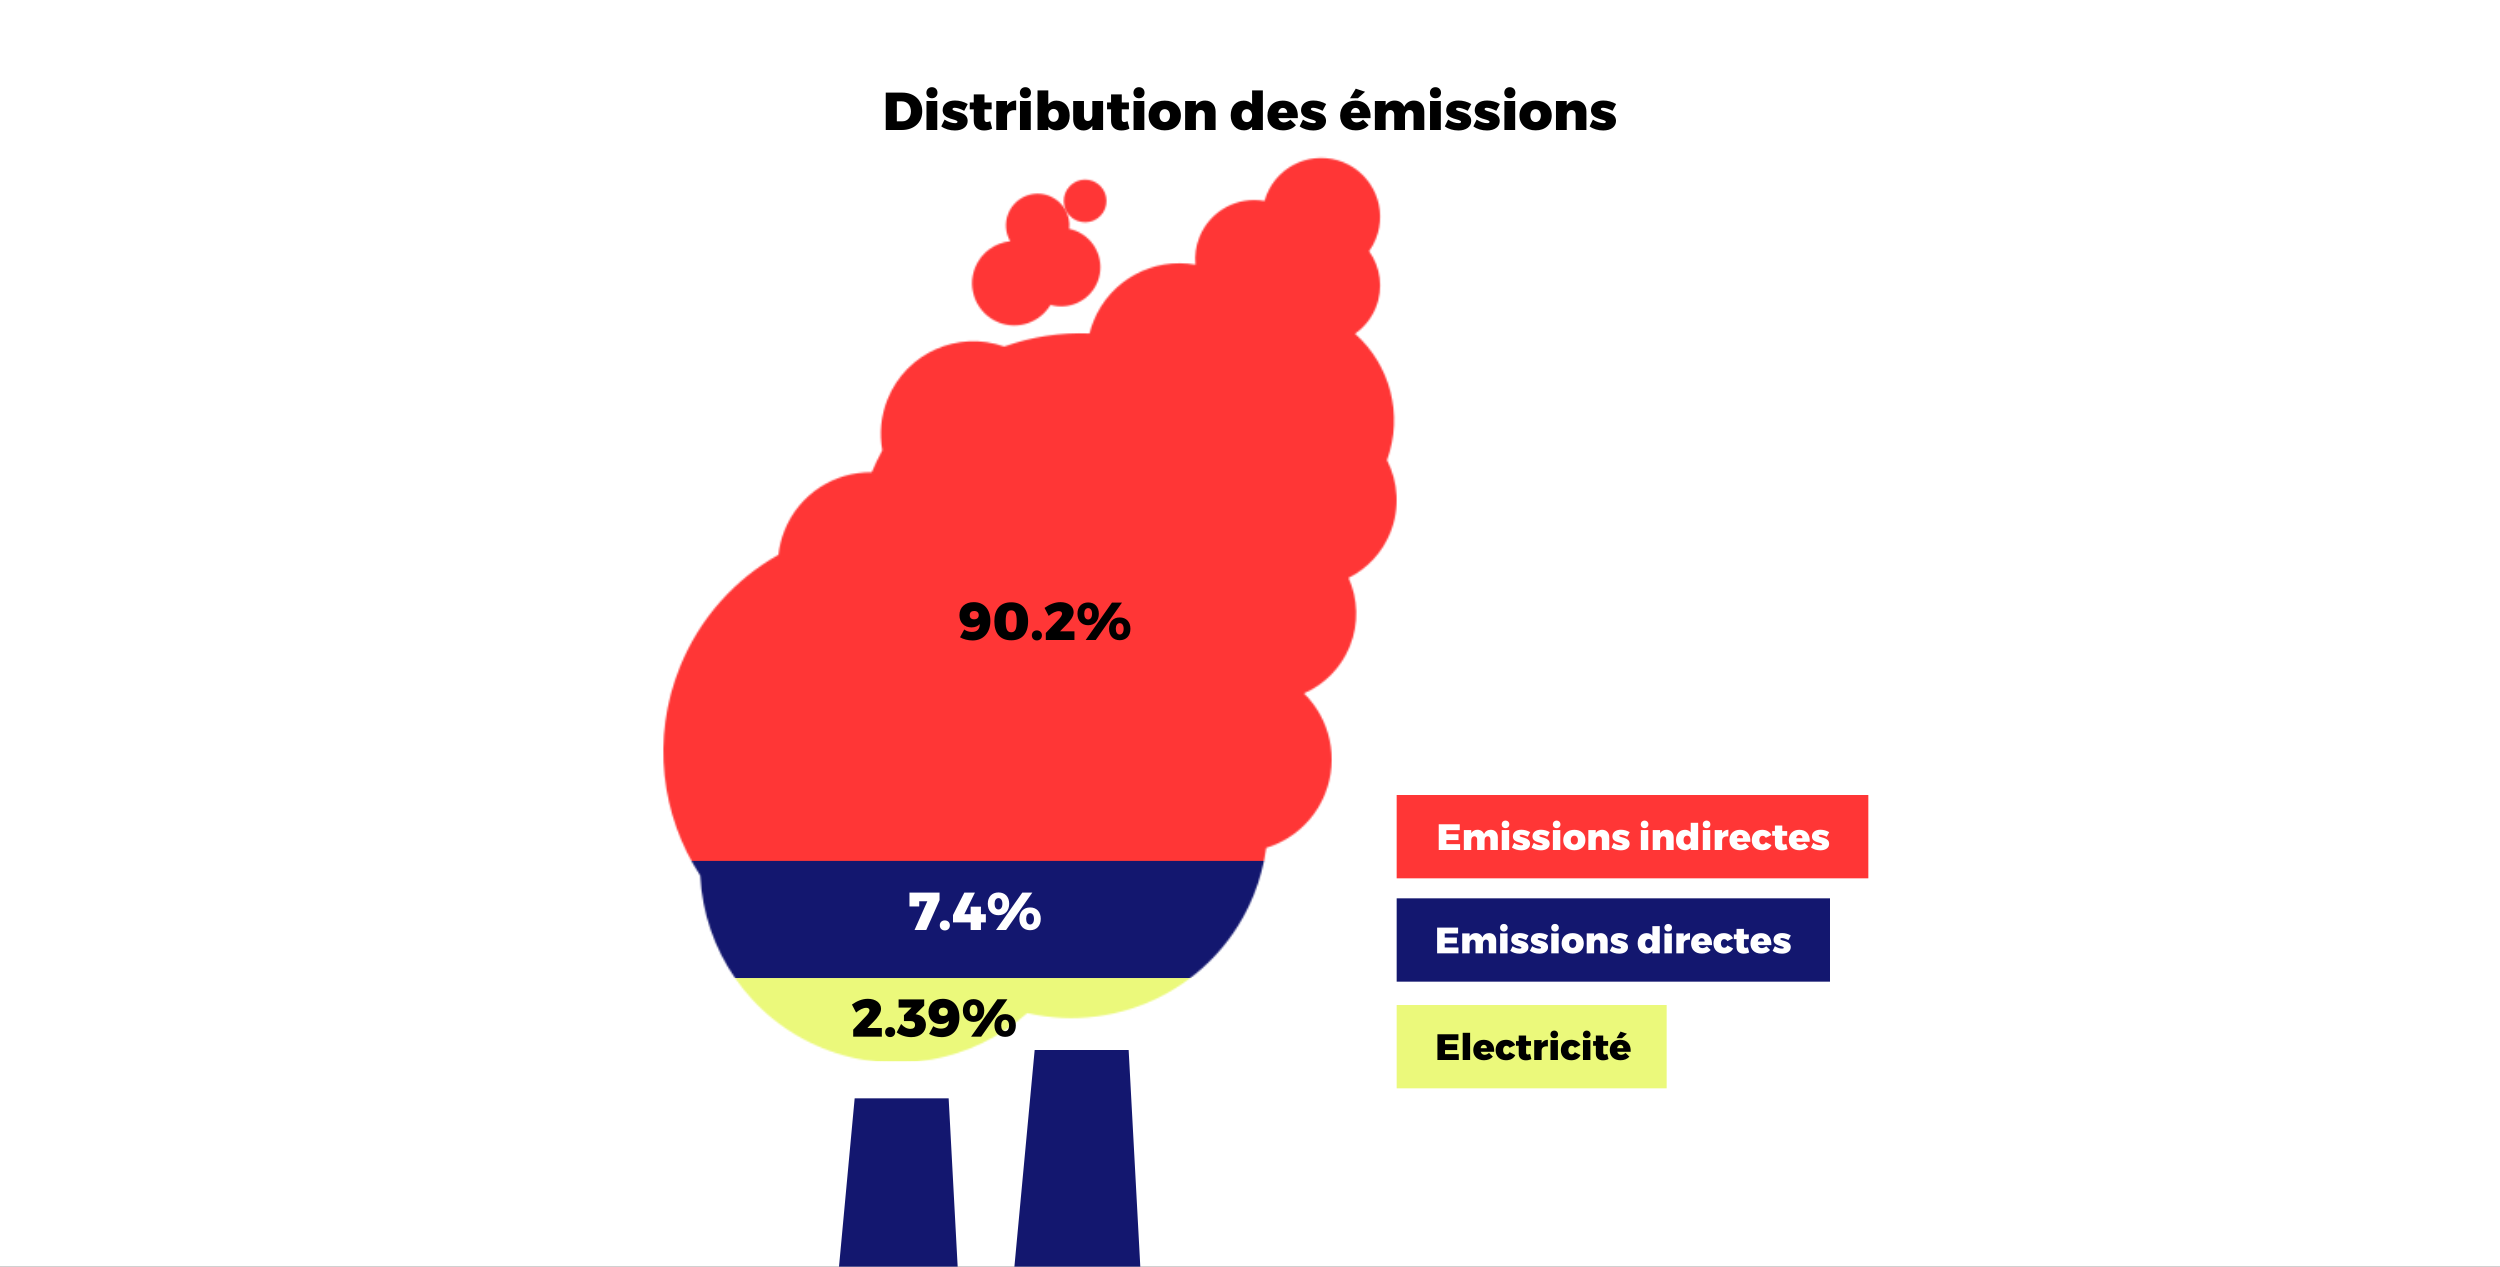 <svg width="1500" height="760" viewBox="0 0 1500 760" fill="none" xmlns="http://www.w3.org/2000/svg">
<rect x="0" y="0" width="1500" height="760" fill="#333333" stroke="none"/>
<g clip-path="url(#clip0_3319_675)">
<rect width="1500" height="760" fill="white"/>
<mask id="mask0_3319_675" style="mask-type:alpha" maskUnits="userSpaceOnUse" x="398" y="94" width="440" height="544">
<path fill-rule="evenodd" clip-rule="evenodd" d="M821.459 150.709C823.054 148.48 824.414 146.029 825.487 143.376C832.812 125.282 824.082 104.677 805.989 97.352C787.895 90.028 767.29 98.757 759.965 116.851C759.465 118.086 759.04 119.332 758.688 120.585C742.579 117.693 726.101 126.351 719.715 142.124C717.499 147.599 716.752 153.304 717.291 158.801C692.011 154.277 666.157 167.868 656.136 192.621C655.141 195.078 654.335 197.565 653.711 200.066C636.133 199.363 618.763 202.118 602.527 207.936C574.698 198.062 543.768 211.783 532.578 239.423C528.482 249.542 527.584 260.161 529.41 270.16C527.076 274.402 524.947 278.809 523.039 283.374C500.813 283.057 479.642 296.208 470.8 318.05C468.832 322.912 467.602 327.889 467.058 332.858C441.219 347.421 419.951 370.514 407.956 400.144C390.629 442.946 396.692 489.408 420.142 525.359C422.333 569.84 449.743 611.175 493.739 628.985C536.699 646.376 583.902 636.653 616.375 607.854C671.915 620.696 730.105 591.645 752.174 537.129C755.952 527.796 758.451 518.263 759.752 508.724C775.184 503.996 788.432 492.607 794.96 476.481C803.648 455.018 797.948 431.305 782.39 416.034C794.464 410.758 804.565 400.939 809.9 387.76C815.464 374.015 814.762 359.29 809.135 346.751C820.107 341.26 829.202 331.904 834.167 319.637C840.109 304.96 838.905 289.164 832.19 276.107C842.248 248.671 833.882 218.703 813.035 200.231C818.43 196.451 822.832 191.122 825.487 184.561C830.203 172.914 828.265 160.226 821.459 150.709ZM630.29 182.923C624.01 193.48 610.798 198.164 599.062 193.413C586.108 188.17 579.859 173.418 585.102 160.465C588.762 151.424 597.054 145.649 606.133 144.768C603.304 139.865 602.681 133.757 604.97 128.104C608.913 118.363 620.007 113.663 629.748 117.607C637.824 120.876 642.435 129.06 641.528 137.313C642.881 137.597 644.229 138.004 645.556 138.541C657.586 143.411 663.39 157.111 658.52 169.142C653.967 180.388 641.698 186.193 630.29 182.923ZM646.269 132.462C652.829 135.118 660.299 131.953 662.954 125.393C665.61 118.833 662.445 111.363 655.885 108.707C649.326 106.052 641.855 109.217 639.2 115.776C636.544 122.336 639.709 129.807 646.269 132.462Z" fill="#FF3636"/>
</mask>
<g mask="url(#mask0_3319_675)">
<rect x="340.612" y="586.812" width="544.126" height="49.949" fill="#EBF97B"/>
<rect x="340.612" y="510.294" width="544.126" height="76.518" fill="#13176F"/>
<rect x="340.463" y="55.073" width="543.837" height="461.466" fill="#FF3636"/>
</g>
<path d="M620.798 630H677.191L688 831H602L620.798 630Z" fill="#13176F"/>
<path d="M512.798 659H569.191L580 861H494L512.798 659Z" fill="#13176F"/>
<path d="M531.451 55.568H541.275C548.539 55.568 553.339 60.016 553.339 66.768C553.339 73.52 548.443 78 541.051 78H531.451V55.568ZM538.107 60.816V72.784H541.467C544.507 72.784 546.555 70.416 546.555 66.832C546.555 63.216 544.347 60.816 541.147 60.816H538.107ZM559.154 52.304C561.106 52.304 562.482 53.68 562.482 55.632C562.482 57.584 561.106 58.96 559.154 58.96C557.202 58.96 555.826 57.584 555.826 55.632C555.826 53.68 557.202 52.304 559.154 52.304ZM562.354 78H555.89V60.592H562.354V78ZM573.017 60.304C575.641 60.304 578.297 61.04 580.665 62.416L578.521 66.48C576.153 65.264 574.201 64.656 572.825 64.656C572.025 64.656 571.513 64.944 571.513 65.488C571.513 67.44 580.601 66.576 580.601 72.528C580.601 76.112 577.497 78.288 572.953 78.288C569.881 78.288 567.033 77.456 564.761 75.824L566.745 71.76C568.921 73.168 571.129 73.904 573.049 73.904C573.913 73.904 574.489 73.648 574.489 73.104C574.489 71.12 565.593 72.08 565.593 66.128C565.593 62.48 568.633 60.304 573.017 60.304ZM594.142 72.72L595.294 77.168C594.078 77.872 592.222 78.288 590.462 78.288C586.75 78.32 584.254 76.176 584.254 72.56V65.616H581.854V61.488H584.254V56.656H590.686V61.488H594.974V65.616H590.686V71.568C590.686 72.688 591.262 73.232 592.158 73.232C592.67 73.232 593.374 73.008 594.142 72.72ZM604.229 60.592V63.344C605.445 61.424 607.333 60.336 609.701 60.336V66.16C606.373 65.744 604.229 67.152 604.229 69.68V78H597.765V60.592H604.229ZM615.247 52.304C617.199 52.304 618.575 53.68 618.575 55.632C618.575 57.584 617.199 58.96 615.247 58.96C613.295 58.96 611.919 57.584 611.919 55.632C611.919 53.68 613.295 52.304 615.247 52.304ZM618.447 78H611.983V60.592H618.447V78ZM633.75 60.368C638.614 60.368 641.814 63.952 641.814 69.392C641.814 74.736 638.71 78.224 633.91 78.224C631.862 78.224 630.166 77.424 628.982 75.984V78H622.518V54.256H628.982V62.608C630.134 61.168 631.798 60.368 633.75 60.368ZM632.118 73.104C634.038 73.104 635.286 71.536 635.286 69.232C635.286 66.928 634.038 65.36 632.118 65.36C630.262 65.36 628.982 66.928 628.982 69.232C628.982 71.536 630.262 73.104 632.118 73.104ZM661.862 60.592V78H655.398V75.408C654.214 77.264 652.39 78.288 650.054 78.288C646.406 78.288 643.91 75.696 643.91 71.632V60.592H650.374V69.808C650.374 71.504 651.302 72.592 652.71 72.592C654.374 72.56 655.398 71.184 655.398 69.2V60.592H661.862ZM676.517 72.72L677.669 77.168C676.453 77.872 674.597 78.288 672.837 78.288C669.125 78.32 666.629 76.176 666.629 72.56V65.616H664.229V61.488H666.629V56.656H673.061V61.488H677.349V65.616H673.061V71.568C673.061 72.688 673.637 73.232 674.533 73.232C675.045 73.232 675.749 73.008 676.517 72.72ZM683.404 52.304C685.356 52.304 686.732 53.68 686.732 55.632C686.732 57.584 685.356 58.96 683.404 58.96C681.452 58.96 680.076 57.584 680.076 55.632C680.076 53.68 681.452 52.304 683.404 52.304ZM686.604 78H680.14V60.592H686.604V78ZM698.867 60.368C704.722 60.368 708.531 63.888 708.531 69.296C708.531 74.672 704.722 78.224 698.867 78.224C693.011 78.224 689.171 74.672 689.171 69.296C689.171 63.888 693.011 60.368 698.867 60.368ZM698.867 65.488C696.947 65.488 695.699 67.056 695.699 69.36C695.699 71.696 696.947 73.232 698.867 73.232C700.755 73.232 702.003 71.696 702.003 69.36C702.003 67.056 700.755 65.488 698.867 65.488ZM723.077 60.336C726.789 60.336 729.349 62.928 729.349 66.96V78H722.885V68.816C722.885 67.088 721.893 66 720.389 66C718.629 66.032 717.541 67.408 717.541 69.392V78H711.077V60.592H717.541V63.28C718.757 61.36 720.645 60.336 723.077 60.336ZM757.717 54.256V78H751.253V76.016C750.101 77.424 748.469 78.224 746.485 78.224C741.621 78.224 738.421 74.672 738.421 69.2C738.421 63.856 741.557 60.368 746.325 60.368C748.373 60.368 750.069 61.168 751.253 62.608V54.256H757.717ZM748.117 73.264C750.005 73.264 751.253 71.696 751.253 69.36C751.253 67.056 750.005 65.488 748.117 65.488C746.197 65.488 744.949 67.056 744.949 69.36C744.949 71.696 746.197 73.264 748.117 73.264ZM769.636 60.368C775.748 60.368 779.076 64.464 778.692 70.864H766.98C767.492 72.528 768.708 73.456 770.372 73.456C771.748 73.456 773.06 72.848 774.212 71.792L777.572 75.088C775.748 77.104 773.124 78.224 769.828 78.224C764.004 78.224 760.452 74.704 760.452 69.36C760.452 63.92 764.132 60.368 769.636 60.368ZM766.852 67.696H772.324C772.356 65.968 771.268 64.752 769.7 64.752C768.196 64.752 767.172 65.936 766.852 67.696ZM788.048 60.304C790.672 60.304 793.328 61.04 795.696 62.416L793.552 66.48C791.184 65.264 789.232 64.656 787.856 64.656C787.056 64.656 786.544 64.944 786.544 65.488C786.544 67.44 795.632 66.576 795.632 72.528C795.632 76.112 792.528 78.288 787.984 78.288C784.912 78.288 782.064 77.456 779.792 75.824L781.776 71.76C783.952 73.168 786.16 73.904 788.08 73.904C788.944 73.904 789.52 73.648 789.52 73.104C789.52 71.12 780.624 72.08 780.624 66.128C780.624 62.48 783.664 60.304 788.048 60.304ZM814.765 58.96H810.029L813.453 53.2L819.053 55.056L814.765 58.96ZM813.261 60.368C819.373 60.368 822.701 64.464 822.317 70.864H810.605C811.117 72.528 812.333 73.456 813.997 73.456C815.373 73.456 816.685 72.848 817.837 71.792L821.197 75.088C819.373 77.104 816.749 78.224 813.453 78.224C807.629 78.224 804.077 74.704 804.077 69.36C804.077 63.92 807.757 60.368 813.261 60.368ZM810.477 67.696H815.949C815.981 65.968 814.893 64.752 813.325 64.752C811.821 64.752 810.797 65.936 810.477 67.696ZM848.409 60.336C852.089 60.336 854.585 62.928 854.585 66.96V78H848.121V68.816C848.121 67.088 847.161 66 845.721 66C844.057 66.032 843.001 67.408 843.001 69.392V78H836.537V68.816C836.537 67.088 835.577 66 834.137 66C832.441 66.032 831.385 67.408 831.385 69.392V78H824.921V60.592H831.385V63.248C832.569 61.36 834.425 60.336 836.793 60.336C839.513 60.336 841.593 61.744 842.521 64.112C843.641 61.68 845.689 60.336 848.409 60.336ZM861.279 52.304C863.231 52.304 864.607 53.68 864.607 55.632C864.607 57.584 863.231 58.96 861.279 58.96C859.327 58.96 857.951 57.584 857.951 55.632C857.951 53.68 859.327 52.304 861.279 52.304ZM864.479 78H858.015V60.592H864.479V78ZM875.142 60.304C877.766 60.304 880.422 61.04 882.79 62.416L880.646 66.48C878.278 65.264 876.326 64.656 874.95 64.656C874.15 64.656 873.638 64.944 873.638 65.488C873.638 67.44 882.726 66.576 882.726 72.528C882.726 76.112 879.622 78.288 875.078 78.288C872.006 78.288 869.158 77.456 866.886 75.824L868.87 71.76C871.046 73.168 873.254 73.904 875.174 73.904C876.038 73.904 876.614 73.648 876.614 73.104C876.614 71.12 867.718 72.08 867.718 66.128C867.718 62.48 870.758 60.304 875.142 60.304ZM892.267 60.304C894.891 60.304 897.547 61.04 899.915 62.416L897.771 66.48C895.403 65.264 893.451 64.656 892.075 64.656C891.275 64.656 890.763 64.944 890.763 65.488C890.763 67.44 899.851 66.576 899.851 72.528C899.851 76.112 896.747 78.288 892.203 78.288C889.131 78.288 886.283 77.456 884.011 75.824L885.995 71.76C888.171 73.168 890.379 73.904 892.299 73.904C893.163 73.904 893.739 73.648 893.739 73.104C893.739 71.12 884.843 72.08 884.843 66.128C884.843 62.48 887.883 60.304 892.267 60.304ZM905.904 52.304C907.856 52.304 909.232 53.68 909.232 55.632C909.232 57.584 907.856 58.96 905.904 58.96C903.952 58.96 902.576 57.584 902.576 55.632C902.576 53.68 903.952 52.304 905.904 52.304ZM909.104 78H902.64V60.592H909.104V78ZM921.367 60.368C927.222 60.368 931.031 63.888 931.031 69.296C931.031 74.672 927.222 78.224 921.367 78.224C915.511 78.224 911.671 74.672 911.671 69.296C911.671 63.888 915.511 60.368 921.367 60.368ZM921.367 65.488C919.447 65.488 918.199 67.056 918.199 69.36C918.199 71.696 919.447 73.232 921.367 73.232C923.255 73.232 924.503 71.696 924.503 69.36C924.503 67.056 923.255 65.488 921.367 65.488ZM945.577 60.336C949.289 60.336 951.849 62.928 951.849 66.96V78H945.385V68.816C945.385 67.088 944.393 66 942.889 66C941.129 66.032 940.041 67.408 940.041 69.392V78H933.577V60.592H940.041V63.28C941.257 61.36 943.145 60.336 945.577 60.336ZM962.017 60.304C964.641 60.304 967.297 61.04 969.665 62.416L967.521 66.48C965.153 65.264 963.201 64.656 961.825 64.656C961.025 64.656 960.513 64.944 960.513 65.488C960.513 67.44 969.601 66.576 969.601 72.528C969.601 76.112 966.497 78.288 961.953 78.288C958.881 78.288 956.033 77.456 953.761 75.824L955.745 71.76C957.921 73.168 960.129 73.904 962.049 73.904C962.913 73.904 963.489 73.648 963.489 73.104C963.489 71.12 954.593 72.08 954.593 66.128C954.593 62.48 957.633 60.304 962.017 60.304Z" fill="black"/>
<rect width="157" height="60" transform="translate(567 356)" fill="#FF3636"/>
<path d="M583.531 384.288C580.875 384.288 577.931 383.52 576.011 382.368L578.539 377.696C579.787 378.656 581.387 379.168 583.115 379.168C586.315 379.168 587.883 377.472 587.851 374.432C586.859 375.616 585.227 376.448 582.923 376.448C578.507 376.448 575.659 373.472 575.659 369.12C575.659 364.32 579.115 361.28 584.267 361.28C590.475 361.28 594.219 365.632 594.219 372.512C594.219 379.648 590.027 384.288 583.531 384.288ZM584.459 371.584C586.251 371.584 587.243 370.624 587.243 369.088C587.243 367.616 586.347 366.592 584.523 366.592C582.795 366.592 581.835 367.456 581.835 369.152C581.835 370.72 582.763 371.584 584.459 371.584ZM606.751 361.376C613.215 361.376 616.863 365.44 616.863 372.768C616.863 380.128 613.215 384.192 606.751 384.192C600.191 384.192 596.607 380.128 596.607 372.768C596.607 365.44 600.191 361.376 606.751 361.376ZM606.751 366.208C604.351 366.208 603.423 367.968 603.423 372.768C603.423 377.568 604.351 379.36 606.751 379.36C609.087 379.36 610.015 377.568 610.015 372.768C610.015 367.968 609.087 366.208 606.751 366.208ZM622.111 378.24C623.903 378.24 625.151 379.456 625.151 381.216C625.151 383.008 623.903 384.256 622.111 384.256C620.351 384.256 619.103 383.008 619.103 381.216C619.103 379.456 620.351 378.24 622.111 378.24ZM636.315 361.28C640.827 361.28 644.187 363.68 644.187 367.264C644.187 369.792 642.363 372.288 639.899 374.816L635.995 378.816H644.667V384H627.483V379.776L635.355 371.52C636.411 370.4 637.243 369.12 637.243 368.224C637.243 367.232 636.539 366.688 635.291 366.688C633.531 366.688 631.323 367.776 629.211 369.536L626.715 364.736C629.755 362.592 632.923 361.28 636.315 361.28ZM652.906 361.472C656.81 361.472 659.306 364.096 659.306 368.256C659.306 372.448 656.81 375.136 652.906 375.136C648.97 375.136 646.474 372.448 646.474 368.256C646.474 364.096 648.97 361.472 652.906 361.472ZM651.402 384L667.178 361.568H673.194L657.45 384H651.402ZM652.906 364.864C651.434 364.864 650.538 366.176 650.538 368.256C650.538 370.368 651.434 371.68 652.906 371.68C654.346 371.68 655.242 370.368 655.242 368.256C655.242 366.176 654.346 364.864 652.906 364.864ZM671.85 370.464C675.754 370.464 678.25 373.12 678.25 377.28C678.25 381.472 675.754 384.128 671.85 384.128C667.914 384.128 665.418 381.472 665.418 377.28C665.418 373.12 667.914 370.464 671.85 370.464ZM671.85 373.888C670.378 373.888 669.482 375.2 669.482 377.28C669.482 379.392 670.378 380.704 671.85 380.704C673.29 380.704 674.186 379.392 674.186 377.28C674.186 375.2 673.29 373.888 671.85 373.888Z" fill="black"/>
<path d="M563.728 540.08L555.76 558H548.72L556.4 540.752H551.536V543.888H545.68V535.568H563.728V540.08ZM566.877 552.24C568.669 552.24 569.917 553.456 569.917 555.216C569.917 557.008 568.669 558.256 566.877 558.256C565.117 558.256 563.868 557.008 563.868 555.216C563.868 553.456 565.117 552.24 566.877 552.24ZM578.585 548.528H582.393V544.016H588.569V548.528H591.513V553.424H588.569V558H582.393V553.424H571.801V549.008L578.585 535.568H584.953L578.585 548.528ZM599.109 535.472C603.013 535.472 605.509 538.096 605.509 542.256C605.509 546.448 603.013 549.136 599.109 549.136C595.173 549.136 592.677 546.448 592.677 542.256C592.677 538.096 595.173 535.472 599.109 535.472ZM597.605 558L613.381 535.568H619.397L603.653 558H597.605ZM599.109 538.864C597.637 538.864 596.741 540.176 596.741 542.256C596.741 544.368 597.637 545.68 599.109 545.68C600.549 545.68 601.445 544.368 601.445 542.256C601.445 540.176 600.549 538.864 599.109 538.864ZM618.053 544.464C621.957 544.464 624.453 547.12 624.453 551.28C624.453 555.472 621.957 558.128 618.053 558.128C614.117 558.128 611.621 555.472 611.621 551.28C611.621 547.12 614.117 544.464 618.053 544.464ZM618.053 547.888C616.581 547.888 615.685 549.2 615.685 551.28C615.685 553.392 616.581 554.704 618.053 554.704C619.493 554.704 620.389 553.392 620.389 551.28C620.389 549.2 619.493 547.888 618.053 547.888Z" fill="white"/>
<path d="M520.753 599.28C525.265 599.28 528.625 601.68 528.625 605.264C528.625 607.792 526.801 610.288 524.337 612.816L520.433 616.816H529.105V622H511.921V617.776L519.793 609.52C520.849 608.4 521.681 607.12 521.681 606.224C521.681 605.232 520.977 604.688 519.729 604.688C517.969 604.688 515.761 605.776 513.649 607.536L511.153 602.736C514.193 600.592 517.361 599.28 520.753 599.28ZM534.08 616.24C535.872 616.24 537.12 617.456 537.12 619.216C537.12 621.008 535.872 622.256 534.08 622.256C532.32 622.256 531.072 621.008 531.072 619.216C531.072 617.456 532.32 616.24 534.08 616.24ZM549.372 608.528L550.364 608.752C553.372 609.328 555.548 611.504 555.548 614.896C555.548 619.248 552.124 622.288 546.78 622.288C543.516 622.288 540.156 621.136 538.012 619.44L540.668 614.384C542.364 616.336 544.252 617.328 546.236 617.328C548.06 617.328 549.052 616.496 549.02 614.96C549.02 613.392 548.06 612.624 546.204 612.624H542.364V609.104L546.94 604.56H539.164V599.632H554.524V603.376L549.372 608.528ZM564.968 622.288C562.312 622.288 559.368 621.52 557.448 620.368L559.976 615.696C561.224 616.656 562.824 617.168 564.552 617.168C567.752 617.168 569.32 615.472 569.288 612.432C568.296 613.616 566.664 614.448 564.36 614.448C559.944 614.448 557.096 611.472 557.096 607.12C557.096 602.32 560.552 599.28 565.704 599.28C571.912 599.28 575.656 603.632 575.656 610.512C575.656 617.648 571.464 622.288 564.968 622.288ZM565.896 609.584C567.688 609.584 568.68 608.624 568.68 607.088C568.68 605.616 567.784 604.592 565.96 604.592C564.232 604.592 563.272 605.456 563.272 607.152C563.272 608.72 564.2 609.584 565.896 609.584ZM584.156 599.472C588.06 599.472 590.556 602.096 590.556 606.256C590.556 610.448 588.06 613.136 584.156 613.136C580.22 613.136 577.724 610.448 577.724 606.256C577.724 602.096 580.22 599.472 584.156 599.472ZM582.652 622L598.428 599.568H604.444L588.7 622H582.652ZM584.156 602.864C582.684 602.864 581.788 604.176 581.788 606.256C581.788 608.368 582.684 609.68 584.156 609.68C585.596 609.68 586.492 608.368 586.492 606.256C586.492 604.176 585.596 602.864 584.156 602.864ZM603.1 608.464C607.004 608.464 609.5 611.12 609.5 615.28C609.5 619.472 607.004 622.128 603.1 622.128C599.164 622.128 596.668 619.472 596.668 615.28C596.668 611.12 599.164 608.464 603.1 608.464ZM603.1 611.888C601.628 611.888 600.732 613.2 600.732 615.28C600.732 617.392 601.628 618.704 603.1 618.704C604.54 618.704 605.436 617.392 605.436 615.28C605.436 613.2 604.54 611.888 603.1 611.888Z" fill="black"/>
<rect width="162" height="50" transform="translate(838 603)" fill="#EBF97B"/>
<path d="M875.058 624.098H867.028V626.518H874.31V630.038H867.028V632.48H875.278V636H862.452V620.578H875.058V624.098ZM882.068 636H877.624V619.676H882.068V636ZM890.273 623.878C894.475 623.878 896.763 626.694 896.499 631.094H888.447C888.799 632.238 889.635 632.876 890.779 632.876C891.725 632.876 892.627 632.458 893.419 631.732L895.729 633.998C894.475 635.384 892.671 636.154 890.405 636.154C886.401 636.154 883.959 633.734 883.959 630.06C883.959 626.32 886.489 623.878 890.273 623.878ZM888.359 628.916H892.121C892.143 627.728 891.395 626.892 890.317 626.892C889.283 626.892 888.579 627.706 888.359 628.916ZM903.635 623.878C906.143 623.878 908.145 625.022 909.157 627.002L905.747 628.674C905.329 627.926 904.669 627.486 903.833 627.486C902.645 627.486 901.853 628.52 901.853 630.038C901.853 631.6 902.645 632.634 903.833 632.634C904.691 632.634 905.351 632.216 905.725 631.314L909.179 633.052C908.255 635.032 906.231 636.154 903.591 636.154C899.829 636.154 897.365 633.734 897.365 630.06C897.365 626.342 899.851 623.878 903.635 623.878ZM918.035 632.37L918.827 635.428C917.991 635.912 916.715 636.198 915.505 636.198C912.953 636.22 911.237 634.746 911.237 632.26V627.486H909.587V624.648H911.237V621.326H915.659V624.648H918.607V627.486H915.659V631.578C915.659 632.348 916.055 632.722 916.671 632.722C917.023 632.722 917.507 632.568 918.035 632.37ZM924.97 624.032V625.924C925.806 624.604 927.104 623.856 928.732 623.856V627.86C926.444 627.574 924.97 628.542 924.97 630.28V636H920.526V624.032H924.97ZM932.545 618.334C933.887 618.334 934.833 619.28 934.833 620.622C934.833 621.964 933.887 622.91 932.545 622.91C931.203 622.91 930.257 621.964 930.257 620.622C930.257 619.28 931.203 618.334 932.545 618.334ZM934.745 636H930.301V624.032H934.745V636ZM942.78 623.878C945.288 623.878 947.29 625.022 948.302 627.002L944.892 628.674C944.474 627.926 943.814 627.486 942.978 627.486C941.79 627.486 940.998 628.52 940.998 630.038C940.998 631.6 941.79 632.634 942.978 632.634C943.836 632.634 944.496 632.216 944.87 631.314L948.324 633.052C947.4 635.032 945.376 636.154 942.736 636.154C938.974 636.154 936.51 633.734 936.51 630.06C936.51 626.342 938.996 623.878 942.78 623.878ZM952.031 618.334C953.373 618.334 954.319 619.28 954.319 620.622C954.319 621.964 953.373 622.91 952.031 622.91C950.689 622.91 949.743 621.964 949.743 620.622C949.743 619.28 950.689 618.334 952.031 618.334ZM954.231 636H949.787V624.032H954.231V636ZM964.312 632.37L965.104 635.428C964.268 635.912 962.992 636.198 961.782 636.198C959.23 636.22 957.514 634.746 957.514 632.26V627.486H955.864V624.648H957.514V621.326H961.936V624.648H964.884V627.486H961.936V631.578C961.936 632.348 962.332 632.722 962.948 632.722C963.3 632.722 963.784 632.568 964.312 632.37ZM973.205 622.91H969.949L972.303 618.95L976.153 620.226L973.205 622.91ZM972.171 623.878C976.373 623.878 978.661 626.694 978.397 631.094H970.345C970.697 632.238 971.533 632.876 972.677 632.876C973.623 632.876 974.525 632.458 975.317 631.732L977.627 633.998C976.373 635.384 974.569 636.154 972.303 636.154C968.299 636.154 965.857 633.734 965.857 630.06C965.857 626.32 968.387 623.878 972.171 623.878ZM970.257 628.916H974.019C974.041 627.728 973.293 626.892 972.215 626.892C971.181 626.892 970.477 627.706 970.257 628.916Z" fill="black"/>
<rect width="260" height="50" transform="translate(838 539)" fill="#13176F"/>
<path d="M874.869 560.098H866.839V562.518H874.121V566.038H866.839V568.48H875.089V572H862.263V556.578H874.869V560.098ZM893.472 559.856C896.002 559.856 897.718 561.638 897.718 564.41V572H893.274V565.686C893.274 564.498 892.614 563.75 891.624 563.75C890.48 563.772 889.754 564.718 889.754 566.082V572H885.31V565.686C885.31 564.498 884.65 563.75 883.66 563.75C882.494 563.772 881.768 564.718 881.768 566.082V572H877.324V560.032H881.768V561.858C882.582 560.56 883.858 559.856 885.486 559.856C887.356 559.856 888.786 560.824 889.424 562.452C890.194 560.78 891.602 559.856 893.472 559.856ZM902.32 554.334C903.662 554.334 904.608 555.28 904.608 556.622C904.608 557.964 903.662 558.91 902.32 558.91C900.978 558.91 900.032 557.964 900.032 556.622C900.032 555.28 900.978 554.334 902.32 554.334ZM904.52 572H900.076V560.032H904.52V572ZM911.851 559.834C913.655 559.834 915.481 560.34 917.109 561.286L915.635 564.08C914.007 563.244 912.665 562.826 911.719 562.826C911.169 562.826 910.817 563.024 910.817 563.398C910.817 564.74 917.065 564.146 917.065 568.238C917.065 570.702 914.931 572.198 911.807 572.198C909.695 572.198 907.737 571.626 906.175 570.504L907.539 567.71C909.035 568.678 910.553 569.184 911.873 569.184C912.467 569.184 912.863 569.008 912.863 568.634C912.863 567.27 906.747 567.93 906.747 563.838C906.747 561.33 908.837 559.834 911.851 559.834ZM923.625 559.834C925.429 559.834 927.255 560.34 928.883 561.286L927.409 564.08C925.781 563.244 924.439 562.826 923.493 562.826C922.943 562.826 922.591 563.024 922.591 563.398C922.591 564.74 928.839 564.146 928.839 568.238C928.839 570.702 926.705 572.198 923.581 572.198C921.469 572.198 919.511 571.626 917.949 570.504L919.313 567.71C920.809 568.678 922.327 569.184 923.647 569.184C924.241 569.184 924.637 569.008 924.637 568.634C924.637 567.27 918.521 567.93 918.521 563.838C918.521 561.33 920.611 559.834 923.625 559.834ZM933 554.334C934.342 554.334 935.288 555.28 935.288 556.622C935.288 557.964 934.342 558.91 933 558.91C931.658 558.91 930.712 557.964 930.712 556.622C930.712 555.28 931.658 554.334 933 554.334ZM935.2 572H930.756V560.032H935.2V572ZM943.631 559.878C947.657 559.878 950.275 562.298 950.275 566.016C950.275 569.712 947.657 572.154 943.631 572.154C939.605 572.154 936.965 569.712 936.965 566.016C936.965 562.298 939.605 559.878 943.631 559.878ZM943.631 563.398C942.311 563.398 941.453 564.476 941.453 566.06C941.453 567.666 942.311 568.722 943.631 568.722C944.929 568.722 945.787 567.666 945.787 566.06C945.787 564.476 944.929 563.398 943.631 563.398ZM960.276 559.856C962.828 559.856 964.588 561.638 964.588 564.41V572H960.144V565.686C960.144 564.498 959.462 563.75 958.428 563.75C957.218 563.772 956.47 564.718 956.47 566.082V572H952.026V560.032H956.47V561.88C957.306 560.56 958.604 559.856 960.276 559.856ZM971.578 559.834C973.382 559.834 975.208 560.34 976.836 561.286L975.362 564.08C973.734 563.244 972.392 562.826 971.446 562.826C970.896 562.826 970.544 563.024 970.544 563.398C970.544 564.74 976.792 564.146 976.792 568.238C976.792 570.702 974.658 572.198 971.534 572.198C969.422 572.198 967.464 571.626 965.902 570.504L967.266 567.71C968.762 568.678 970.28 569.184 971.6 569.184C972.194 569.184 972.59 569.008 972.59 568.634C972.59 567.27 966.474 567.93 966.474 563.838C966.474 561.33 968.564 559.834 971.578 559.834ZM995.864 555.676V572H991.42V570.636C990.628 571.604 989.506 572.154 988.142 572.154C984.798 572.154 982.598 569.712 982.598 565.95C982.598 562.276 984.754 559.878 988.032 559.878C989.44 559.878 990.606 560.428 991.42 561.418V555.676H995.864ZM989.264 568.744C990.562 568.744 991.42 567.666 991.42 566.06C991.42 564.476 990.562 563.398 989.264 563.398C987.944 563.398 987.086 564.476 987.086 566.06C987.086 567.666 987.944 568.744 989.264 568.744ZM1000.91 554.334C1002.25 554.334 1003.2 555.28 1003.2 556.622C1003.2 557.964 1002.25 558.91 1000.91 558.91C999.57 558.91 998.624 557.964 998.624 556.622C998.624 555.28 999.57 554.334 1000.91 554.334ZM1003.11 572H998.668V560.032H1003.11V572ZM1010.24 560.032V561.924C1011.08 560.604 1012.38 559.856 1014.01 559.856V563.86C1011.72 563.574 1010.24 564.542 1010.24 566.28V572H1005.8V560.032H1010.24ZM1020.97 559.878C1025.17 559.878 1027.46 562.694 1027.19 567.094H1019.14C1019.49 568.238 1020.33 568.876 1021.47 568.876C1022.42 568.876 1023.32 568.458 1024.11 567.732L1026.42 569.998C1025.17 571.384 1023.36 572.154 1021.1 572.154C1017.09 572.154 1014.65 569.734 1014.65 566.06C1014.65 562.32 1017.18 559.878 1020.97 559.878ZM1019.05 564.916H1022.81C1022.84 563.728 1022.09 562.892 1021.01 562.892C1019.98 562.892 1019.27 563.706 1019.05 564.916ZM1034.33 559.878C1036.84 559.878 1038.84 561.022 1039.85 563.002L1036.44 564.674C1036.02 563.926 1035.36 563.486 1034.53 563.486C1033.34 563.486 1032.55 564.52 1032.55 566.038C1032.55 567.6 1033.34 568.634 1034.53 568.634C1035.38 568.634 1036.04 568.216 1036.42 567.314L1039.87 569.052C1038.95 571.032 1036.92 572.154 1034.28 572.154C1030.52 572.154 1028.06 569.734 1028.06 566.06C1028.06 562.342 1030.54 559.878 1034.33 559.878ZM1048.73 568.37L1049.52 571.428C1048.68 571.912 1047.41 572.198 1046.2 572.198C1043.65 572.22 1041.93 570.746 1041.93 568.26V563.486H1040.28V560.648H1041.93V557.326H1046.35V560.648H1049.3V563.486H1046.35V567.578C1046.35 568.348 1046.75 568.722 1047.36 568.722C1047.72 568.722 1048.2 568.568 1048.73 568.37ZM1056.59 559.878C1060.79 559.878 1063.08 562.694 1062.81 567.094H1054.76C1055.11 568.238 1055.95 568.876 1057.09 568.876C1058.04 568.876 1058.94 568.458 1059.73 567.732L1062.04 569.998C1060.79 571.384 1058.99 572.154 1056.72 572.154C1052.72 572.154 1050.27 569.734 1050.27 566.06C1050.27 562.32 1052.8 559.878 1056.59 559.878ZM1054.67 564.916H1058.44C1058.46 563.728 1057.71 562.892 1056.63 562.892C1055.6 562.892 1054.89 563.706 1054.67 564.916ZM1069.25 559.834C1071.05 559.834 1072.88 560.34 1074.5 561.286L1073.03 564.08C1071.4 563.244 1070.06 562.826 1069.11 562.826C1068.56 562.826 1068.21 563.024 1068.21 563.398C1068.21 564.74 1074.46 564.146 1074.46 568.238C1074.46 570.702 1072.33 572.198 1069.2 572.198C1067.09 572.198 1065.13 571.626 1063.57 570.504L1064.93 567.71C1066.43 568.678 1067.95 569.184 1069.27 569.184C1069.86 569.184 1070.26 569.008 1070.26 568.634C1070.26 567.27 1064.14 567.93 1064.14 563.838C1064.14 561.33 1066.23 559.834 1069.25 559.834Z" fill="white"/>
<rect width="283" height="50" transform="translate(838 477)" fill="#FF3636"/>
<path d="M875.847 498.098H867.817V500.518H875.099V504.038H867.817V506.48H876.067V510H863.241V494.578H875.847V498.098ZM894.451 497.856C896.981 497.856 898.697 499.638 898.697 502.41V510H894.253V503.686C894.253 502.498 893.593 501.75 892.603 501.75C891.459 501.772 890.733 502.718 890.733 504.082V510H886.289V503.686C886.289 502.498 885.629 501.75 884.639 501.75C883.473 501.772 882.747 502.718 882.747 504.082V510H878.303V498.032H882.747V499.858C883.561 498.56 884.837 497.856 886.465 497.856C888.335 497.856 889.765 498.824 890.403 500.452C891.173 498.78 892.581 497.856 894.451 497.856ZM903.299 492.334C904.641 492.334 905.587 493.28 905.587 494.622C905.587 495.964 904.641 496.91 903.299 496.91C901.957 496.91 901.011 495.964 901.011 494.622C901.011 493.28 901.957 492.334 903.299 492.334ZM905.499 510H901.055V498.032H905.499V510ZM912.83 497.834C914.634 497.834 916.46 498.34 918.088 499.286L916.614 502.08C914.986 501.244 913.644 500.826 912.698 500.826C912.148 500.826 911.796 501.024 911.796 501.398C911.796 502.74 918.044 502.146 918.044 506.238C918.044 508.702 915.91 510.198 912.786 510.198C910.674 510.198 908.716 509.626 907.154 508.504L908.518 505.71C910.014 506.678 911.532 507.184 912.852 507.184C913.446 507.184 913.842 507.008 913.842 506.634C913.842 505.27 907.726 505.93 907.726 501.838C907.726 499.33 909.816 497.834 912.83 497.834ZM924.603 497.834C926.407 497.834 928.233 498.34 929.861 499.286L928.387 502.08C926.759 501.244 925.417 500.826 924.471 500.826C923.921 500.826 923.569 501.024 923.569 501.398C923.569 502.74 929.817 502.146 929.817 506.238C929.817 508.702 927.683 510.198 924.559 510.198C922.447 510.198 920.489 509.626 918.927 508.504L920.291 505.71C921.787 506.678 923.305 507.184 924.625 507.184C925.219 507.184 925.615 507.008 925.615 506.634C925.615 505.27 919.499 505.93 919.499 501.838C919.499 499.33 921.589 497.834 924.603 497.834ZM933.979 492.334C935.321 492.334 936.267 493.28 936.267 494.622C936.267 495.964 935.321 496.91 933.979 496.91C932.637 496.91 931.691 495.964 931.691 494.622C931.691 493.28 932.637 492.334 933.979 492.334ZM936.179 510H931.735V498.032H936.179V510ZM944.609 497.878C948.635 497.878 951.253 500.298 951.253 504.016C951.253 507.712 948.635 510.154 944.609 510.154C940.583 510.154 937.943 507.712 937.943 504.016C937.943 500.298 940.583 497.878 944.609 497.878ZM944.609 501.398C943.289 501.398 942.431 502.476 942.431 504.06C942.431 505.666 943.289 506.722 944.609 506.722C945.907 506.722 946.765 505.666 946.765 504.06C946.765 502.476 945.907 501.398 944.609 501.398ZM961.254 497.856C963.806 497.856 965.566 499.638 965.566 502.41V510H961.122V503.686C961.122 502.498 960.44 501.75 959.406 501.75C958.196 501.772 957.448 502.718 957.448 504.082V510H953.004V498.032H957.448V499.88C958.284 498.56 959.582 497.856 961.254 497.856ZM972.556 497.834C974.36 497.834 976.186 498.34 977.814 499.286L976.34 502.08C974.712 501.244 973.37 500.826 972.424 500.826C971.874 500.826 971.522 501.024 971.522 501.398C971.522 502.74 977.77 502.146 977.77 506.238C977.77 508.702 975.636 510.198 972.512 510.198C970.4 510.198 968.442 509.626 966.88 508.504L968.244 505.71C969.74 506.678 971.258 507.184 972.578 507.184C973.172 507.184 973.568 507.008 973.568 506.634C973.568 505.27 967.452 505.93 967.452 501.838C967.452 499.33 969.542 497.834 972.556 497.834ZM986.744 492.334C988.086 492.334 989.032 493.28 989.032 494.622C989.032 495.964 988.086 496.91 986.744 496.91C985.402 496.91 984.456 495.964 984.456 494.622C984.456 493.28 985.402 492.334 986.744 492.334ZM988.944 510H984.5V498.032H988.944V510ZM999.883 497.856C1002.44 497.856 1004.2 499.638 1004.2 502.41V510H999.751V503.686C999.751 502.498 999.069 501.75 998.035 501.75C996.825 501.772 996.077 502.718 996.077 504.082V510H991.633V498.032H996.077V499.88C996.913 498.56 998.211 497.856 999.883 497.856ZM1018.89 493.676V510H1014.44V508.636C1013.65 509.604 1012.53 510.154 1011.16 510.154C1007.82 510.154 1005.62 507.712 1005.62 503.95C1005.62 500.276 1007.78 497.878 1011.05 497.878C1012.46 497.878 1013.63 498.428 1014.44 499.418V493.676H1018.89ZM1012.29 506.744C1013.58 506.744 1014.44 505.666 1014.44 504.06C1014.44 502.476 1013.58 501.398 1012.29 501.398C1010.97 501.398 1010.11 502.476 1010.11 504.06C1010.11 505.666 1010.97 506.744 1012.29 506.744ZM1023.93 492.334C1025.28 492.334 1026.22 493.28 1026.22 494.622C1026.22 495.964 1025.28 496.91 1023.93 496.91C1022.59 496.91 1021.65 495.964 1021.65 494.622C1021.65 493.28 1022.59 492.334 1023.93 492.334ZM1026.13 510H1021.69V498.032H1026.13V510ZM1033.27 498.032V499.924C1034.1 498.604 1035.4 497.856 1037.03 497.856V501.86C1034.74 501.574 1033.27 502.542 1033.27 504.28V510H1028.82V498.032H1033.27ZM1043.99 497.878C1048.19 497.878 1050.48 500.694 1050.21 505.094H1042.16C1042.51 506.238 1043.35 506.876 1044.49 506.876C1045.44 506.876 1046.34 506.458 1047.13 505.732L1049.44 507.998C1048.19 509.384 1046.39 510.154 1044.12 510.154C1040.12 510.154 1037.67 507.734 1037.67 504.06C1037.67 500.32 1040.2 497.878 1043.99 497.878ZM1042.07 502.916H1045.84C1045.86 501.728 1045.11 500.892 1044.03 500.892C1043 500.892 1042.29 501.706 1042.07 502.916ZM1057.35 497.878C1059.86 497.878 1061.86 499.022 1062.87 501.002L1059.46 502.674C1059.04 501.926 1058.38 501.486 1057.55 501.486C1056.36 501.486 1055.57 502.52 1055.57 504.038C1055.57 505.6 1056.36 506.634 1057.55 506.634C1058.41 506.634 1059.07 506.216 1059.44 505.314L1062.89 507.052C1061.97 509.032 1059.95 510.154 1057.31 510.154C1053.54 510.154 1051.08 507.734 1051.08 504.06C1051.08 500.342 1053.57 497.878 1057.35 497.878ZM1071.75 506.37L1072.54 509.428C1071.71 509.912 1070.43 510.198 1069.22 510.198C1066.67 510.22 1064.95 508.746 1064.95 506.26V501.486H1063.3V498.648H1064.95V495.326H1069.37V498.648H1072.32V501.486H1069.37V505.578C1069.37 506.348 1069.77 506.722 1070.39 506.722C1070.74 506.722 1071.22 506.568 1071.75 506.37ZM1079.61 497.878C1083.81 497.878 1086.1 500.694 1085.83 505.094H1077.78C1078.13 506.238 1078.97 506.876 1080.11 506.876C1081.06 506.876 1081.96 506.458 1082.75 505.732L1085.06 507.998C1083.81 509.384 1082.01 510.154 1079.74 510.154C1075.74 510.154 1073.29 507.734 1073.29 504.06C1073.29 500.32 1075.82 497.878 1079.61 497.878ZM1077.69 502.916H1081.46C1081.48 501.728 1080.73 500.892 1079.65 500.892C1078.62 500.892 1077.91 501.706 1077.69 502.916ZM1092.27 497.834C1094.07 497.834 1095.9 498.34 1097.53 499.286L1096.05 502.08C1094.42 501.244 1093.08 500.826 1092.14 500.826C1091.59 500.826 1091.23 501.024 1091.23 501.398C1091.23 502.74 1097.48 502.146 1097.48 506.238C1097.48 508.702 1095.35 510.198 1092.22 510.198C1090.11 510.198 1088.15 509.626 1086.59 508.504L1087.96 505.71C1089.45 506.678 1090.97 507.184 1092.29 507.184C1092.88 507.184 1093.28 507.008 1093.28 506.634C1093.28 505.27 1087.16 505.93 1087.16 501.838C1087.16 499.33 1089.25 497.834 1092.27 497.834Z" fill="white"/>
</g>
<defs>
<clipPath id="clip0_3319_675">
<rect width="1500" height="760" fill="white"/>
</clipPath>
</defs>
</svg>
